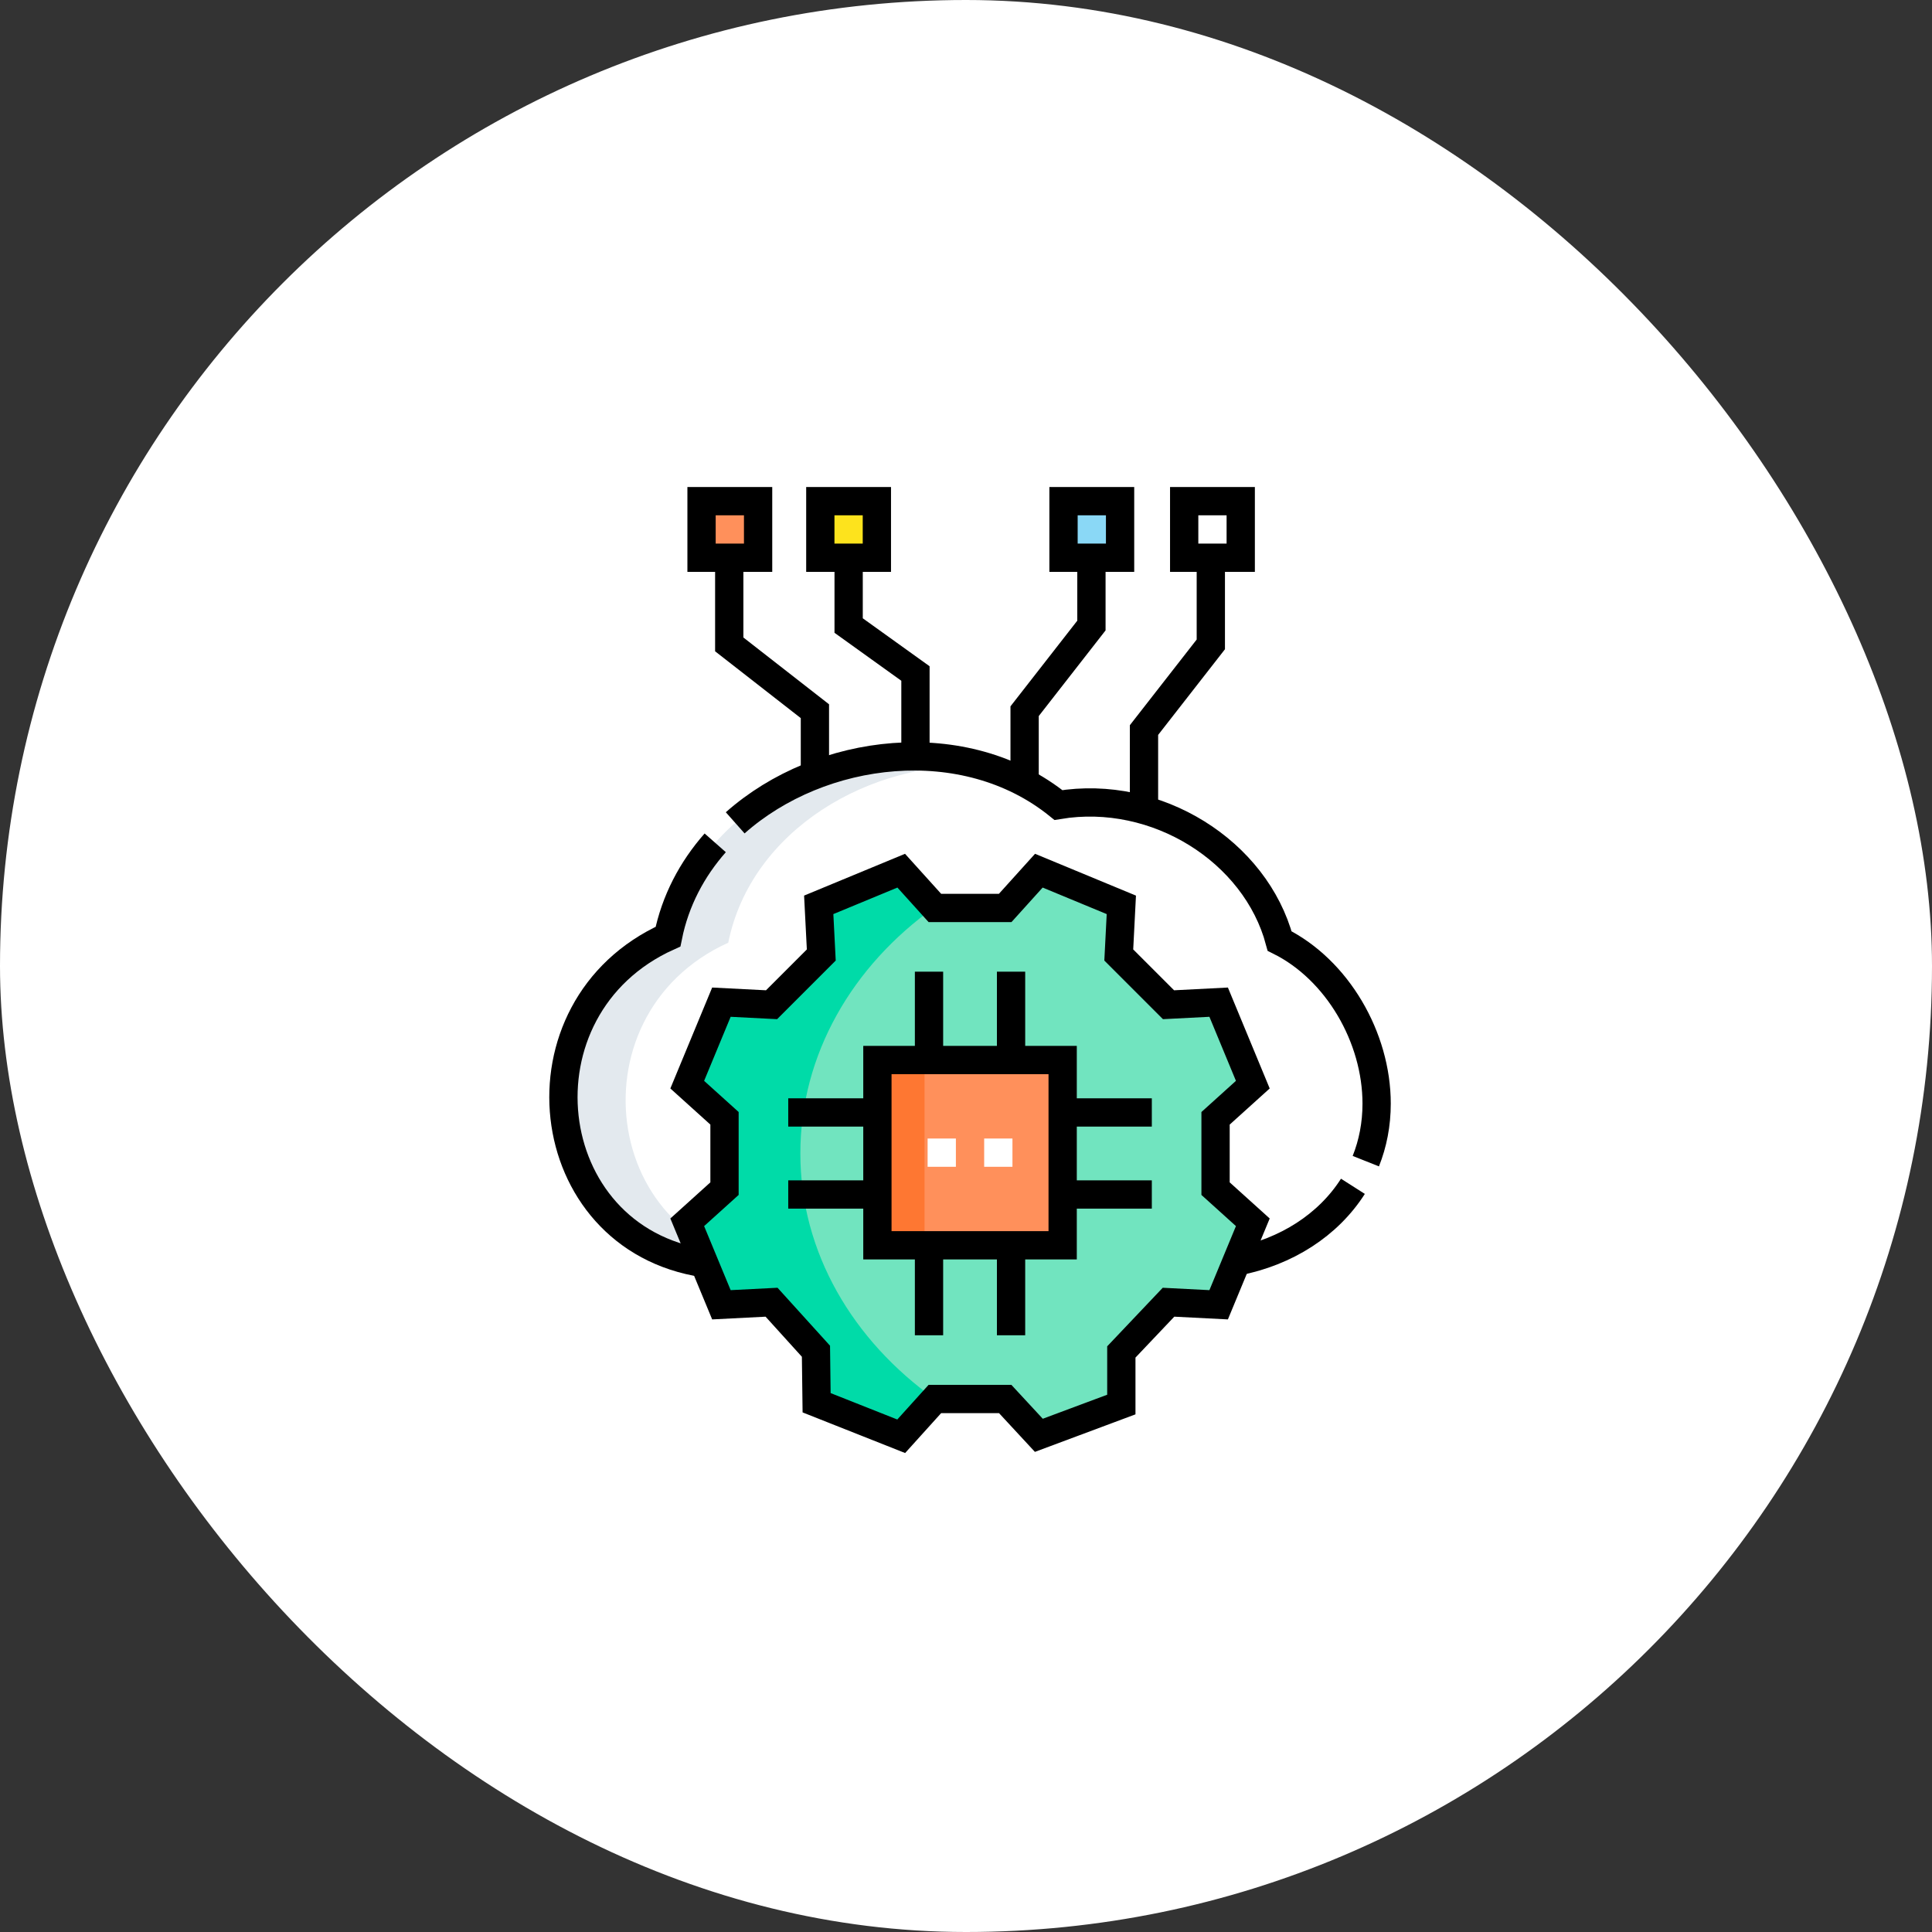 <svg width="240" height="240" viewBox="0 0 240 240" fill="none" xmlns="http://www.w3.org/2000/svg">
<rect x="0" y="0" width="240" height="240" fill="#333333" stroke="none"/>
<rect width="240" height="240" rx="120" fill="white"/>
<g clip-path="url(#clip0_2526_10348)">
<path d="M158.961 116.9C155.983 105.753 143.677 97.98 131.483 100.005C115.315 86.961 87.028 96.232 82.982 116.351C62.102 125.793 67.278 157.98 92.159 157.181C97.959 157.181 140.628 157.181 148.598 157.181C160.976 157.181 171.011 148.889 171.011 137.099C171.011 128.87 166.122 120.464 158.961 116.9Z" fill="white"/>
<path d="M90.467 117.107C93.292 103.063 108.152 94.408 122.207 95.185C106.266 90.489 86.329 99.707 82.982 116.351C62.101 125.792 67.278 157.98 92.159 157.181C93.137 157.181 95.166 157.181 97.9 157.181C74.847 156.586 70.422 126.171 90.467 117.107Z" fill="#E3E9EE"/>
<path d="M124.87 112.788L129.049 108.159C134.166 110.278 134.179 110.284 139.296 112.404L138.978 118.632L145.157 124.811L151.386 124.493C153.505 129.61 153.511 129.623 155.63 134.74L151.001 138.92V147.658L155.63 151.837C153.511 156.954 153.505 156.967 151.386 162.084L145.157 161.766L139.296 167.945V174.477L129.049 178.301L124.87 173.789H116.132L111.952 178.418L101.442 174.254L101.361 167.856L95.845 161.766L89.616 162.084C87.496 156.967 87.491 156.954 85.371 151.837L90.001 147.657V138.919L85.371 134.74C87.491 129.623 87.496 129.61 89.616 124.493L95.845 124.811L102.023 118.632L101.705 112.403C106.822 110.284 106.835 110.278 111.952 108.159L116.132 112.788L124.87 112.788Z" fill="#71E4BF"/>
<path d="M132.007 131.68H108.994V154.694H132.007V131.68Z" fill="#FF905B"/>
<path d="M114.849 131.68H108.994V154.694H114.849V131.68Z" fill="#FE7732"/>
<path d="M139.14 62.257H132.114V69.282H139.14V62.257Z" fill="#8AD8F6"/>
<path d="M154.128 62.257H147.103V69.282H154.128V62.257Z" fill="white"/>
<path d="M94.174 62.257H87.148V69.282H94.174V62.257Z" fill="#FF905B"/>
<path d="M108.928 62.257H101.903V69.282H108.928V62.257Z" fill="#FDE31D"/>
<path d="M99.423 143.288C99.423 130.969 105.906 119.967 116.067 112.716L111.952 108.159C106.835 110.278 106.822 110.284 101.705 112.404L102.023 118.632L95.845 124.811L89.616 124.493C87.496 129.61 87.491 129.623 85.371 134.74L90.001 138.92V147.658L85.371 151.837C87.491 156.954 87.496 156.967 89.616 162.084L95.845 161.766L101.361 167.856L101.442 174.254L111.952 178.418L116.132 173.789C105.971 166.538 99.423 155.607 99.423 143.288Z" fill="#00DBA8"/>
<path d="M153.611 156.713C159.794 155.528 165.003 152.169 168.064 147.368" stroke="black" stroke-width="3.513" stroke-miterlimit="10"/>
<path d="M91.329 102.215C101.969 92.784 119.859 90.627 131.482 100.004C143.677 97.981 155.981 105.754 158.96 116.901C166.122 120.464 171.01 128.869 171.01 137.099C171.01 139.663 170.537 142.061 169.666 144.244" stroke="black" stroke-width="3.513" stroke-miterlimit="10"/>
<path d="M87.477 156.919C66.706 153.816 63.483 125.166 82.983 116.351C83.879 111.892 85.966 107.967 88.847 104.7" stroke="black" stroke-width="3.513" stroke-miterlimit="10"/>
<path d="M124.87 112.788L129.049 108.159C134.166 110.278 134.179 110.284 139.296 112.404L138.978 118.632L145.157 124.811L151.386 124.493C153.505 129.61 153.511 129.623 155.63 134.74L151.001 138.92V147.658L155.63 151.837C153.511 156.954 153.505 156.967 151.386 162.084L145.157 161.766L139.296 167.945V174.477L129.049 178.301L124.87 173.789H116.132L111.952 178.418L101.442 174.254L101.361 167.856L95.845 161.766L89.616 162.084C87.496 156.967 87.491 156.954 85.371 151.837L90.001 147.657V138.919L85.371 134.74C87.491 129.623 87.496 129.61 89.616 124.493L95.845 124.811L102.023 118.632L101.705 112.403C106.822 110.284 106.835 110.278 111.952 108.159L116.132 112.788L124.87 112.788Z" stroke="black" stroke-width="3.513" stroke-miterlimit="10"/>
<path d="M132.007 131.68H108.994V154.694H132.007V131.68Z" stroke="black" stroke-width="3.513" stroke-miterlimit="10"/>
<path d="M125.597 131.68V120.705" stroke="black" stroke-width="3.513" stroke-miterlimit="10"/>
<path d="M115.405 131.68V120.705" stroke="black" stroke-width="3.513" stroke-miterlimit="10"/>
<path d="M125.597 165.872V154.897" stroke="black" stroke-width="3.513" stroke-miterlimit="10"/>
<path d="M115.405 165.872V154.897" stroke="black" stroke-width="3.513" stroke-miterlimit="10"/>
<path d="M108.892 138.193H97.918" stroke="black" stroke-width="3.513" stroke-miterlimit="10"/>
<path d="M108.892 148.384H97.918" stroke="black" stroke-width="3.513" stroke-miterlimit="10"/>
<path d="M143.084 138.193H132.109" stroke="black" stroke-width="3.513" stroke-miterlimit="10"/>
<path d="M143.084 148.384H132.109" stroke="black" stroke-width="3.513" stroke-miterlimit="10"/>
<path d="M90.589 69.282V80.049L101.231 88.348V96.564" stroke="black" stroke-width="3.513" stroke-miterlimit="10"/>
<path d="M105.421 69.282V77.707L113.721 83.665V93.965" stroke="black" stroke-width="3.513" stroke-miterlimit="10"/>
<path d="M150.412 69.282V80.049L142.112 90.69V100.623" stroke="black" stroke-width="3.513" stroke-miterlimit="10"/>
<path d="M135.581 69.282V77.707L127.281 88.348V97.241" stroke="black" stroke-width="3.513" stroke-miterlimit="10"/>
<path d="M139.14 62.257H132.114V69.282H139.14V62.257Z" stroke="black" stroke-width="3.513" stroke-miterlimit="10"/>
<path d="M154.128 62.257H147.103V69.282H154.128V62.257Z" stroke="black" stroke-width="3.513" stroke-miterlimit="10"/>
<path d="M94.174 62.257H87.148V69.282H94.174V62.257Z" stroke="black" stroke-width="3.513" stroke-miterlimit="10"/>
<path d="M108.928 62.257H101.903V69.282H108.928V62.257Z" stroke="black" stroke-width="3.513" stroke-miterlimit="10"/>
<path d="M115.231 143.187H118.744" stroke="white" stroke-width="3.513" stroke-miterlimit="10"/>
<path d="M122.257 143.187H125.77" stroke="white" stroke-width="3.513" stroke-miterlimit="10"/>
</g>
<defs>
<clipPath id="clip0_2526_10348">
<rect width="120" height="120" fill="white" transform="translate(60.5 60.5)"/>
</clipPath>
</defs>
</svg>
